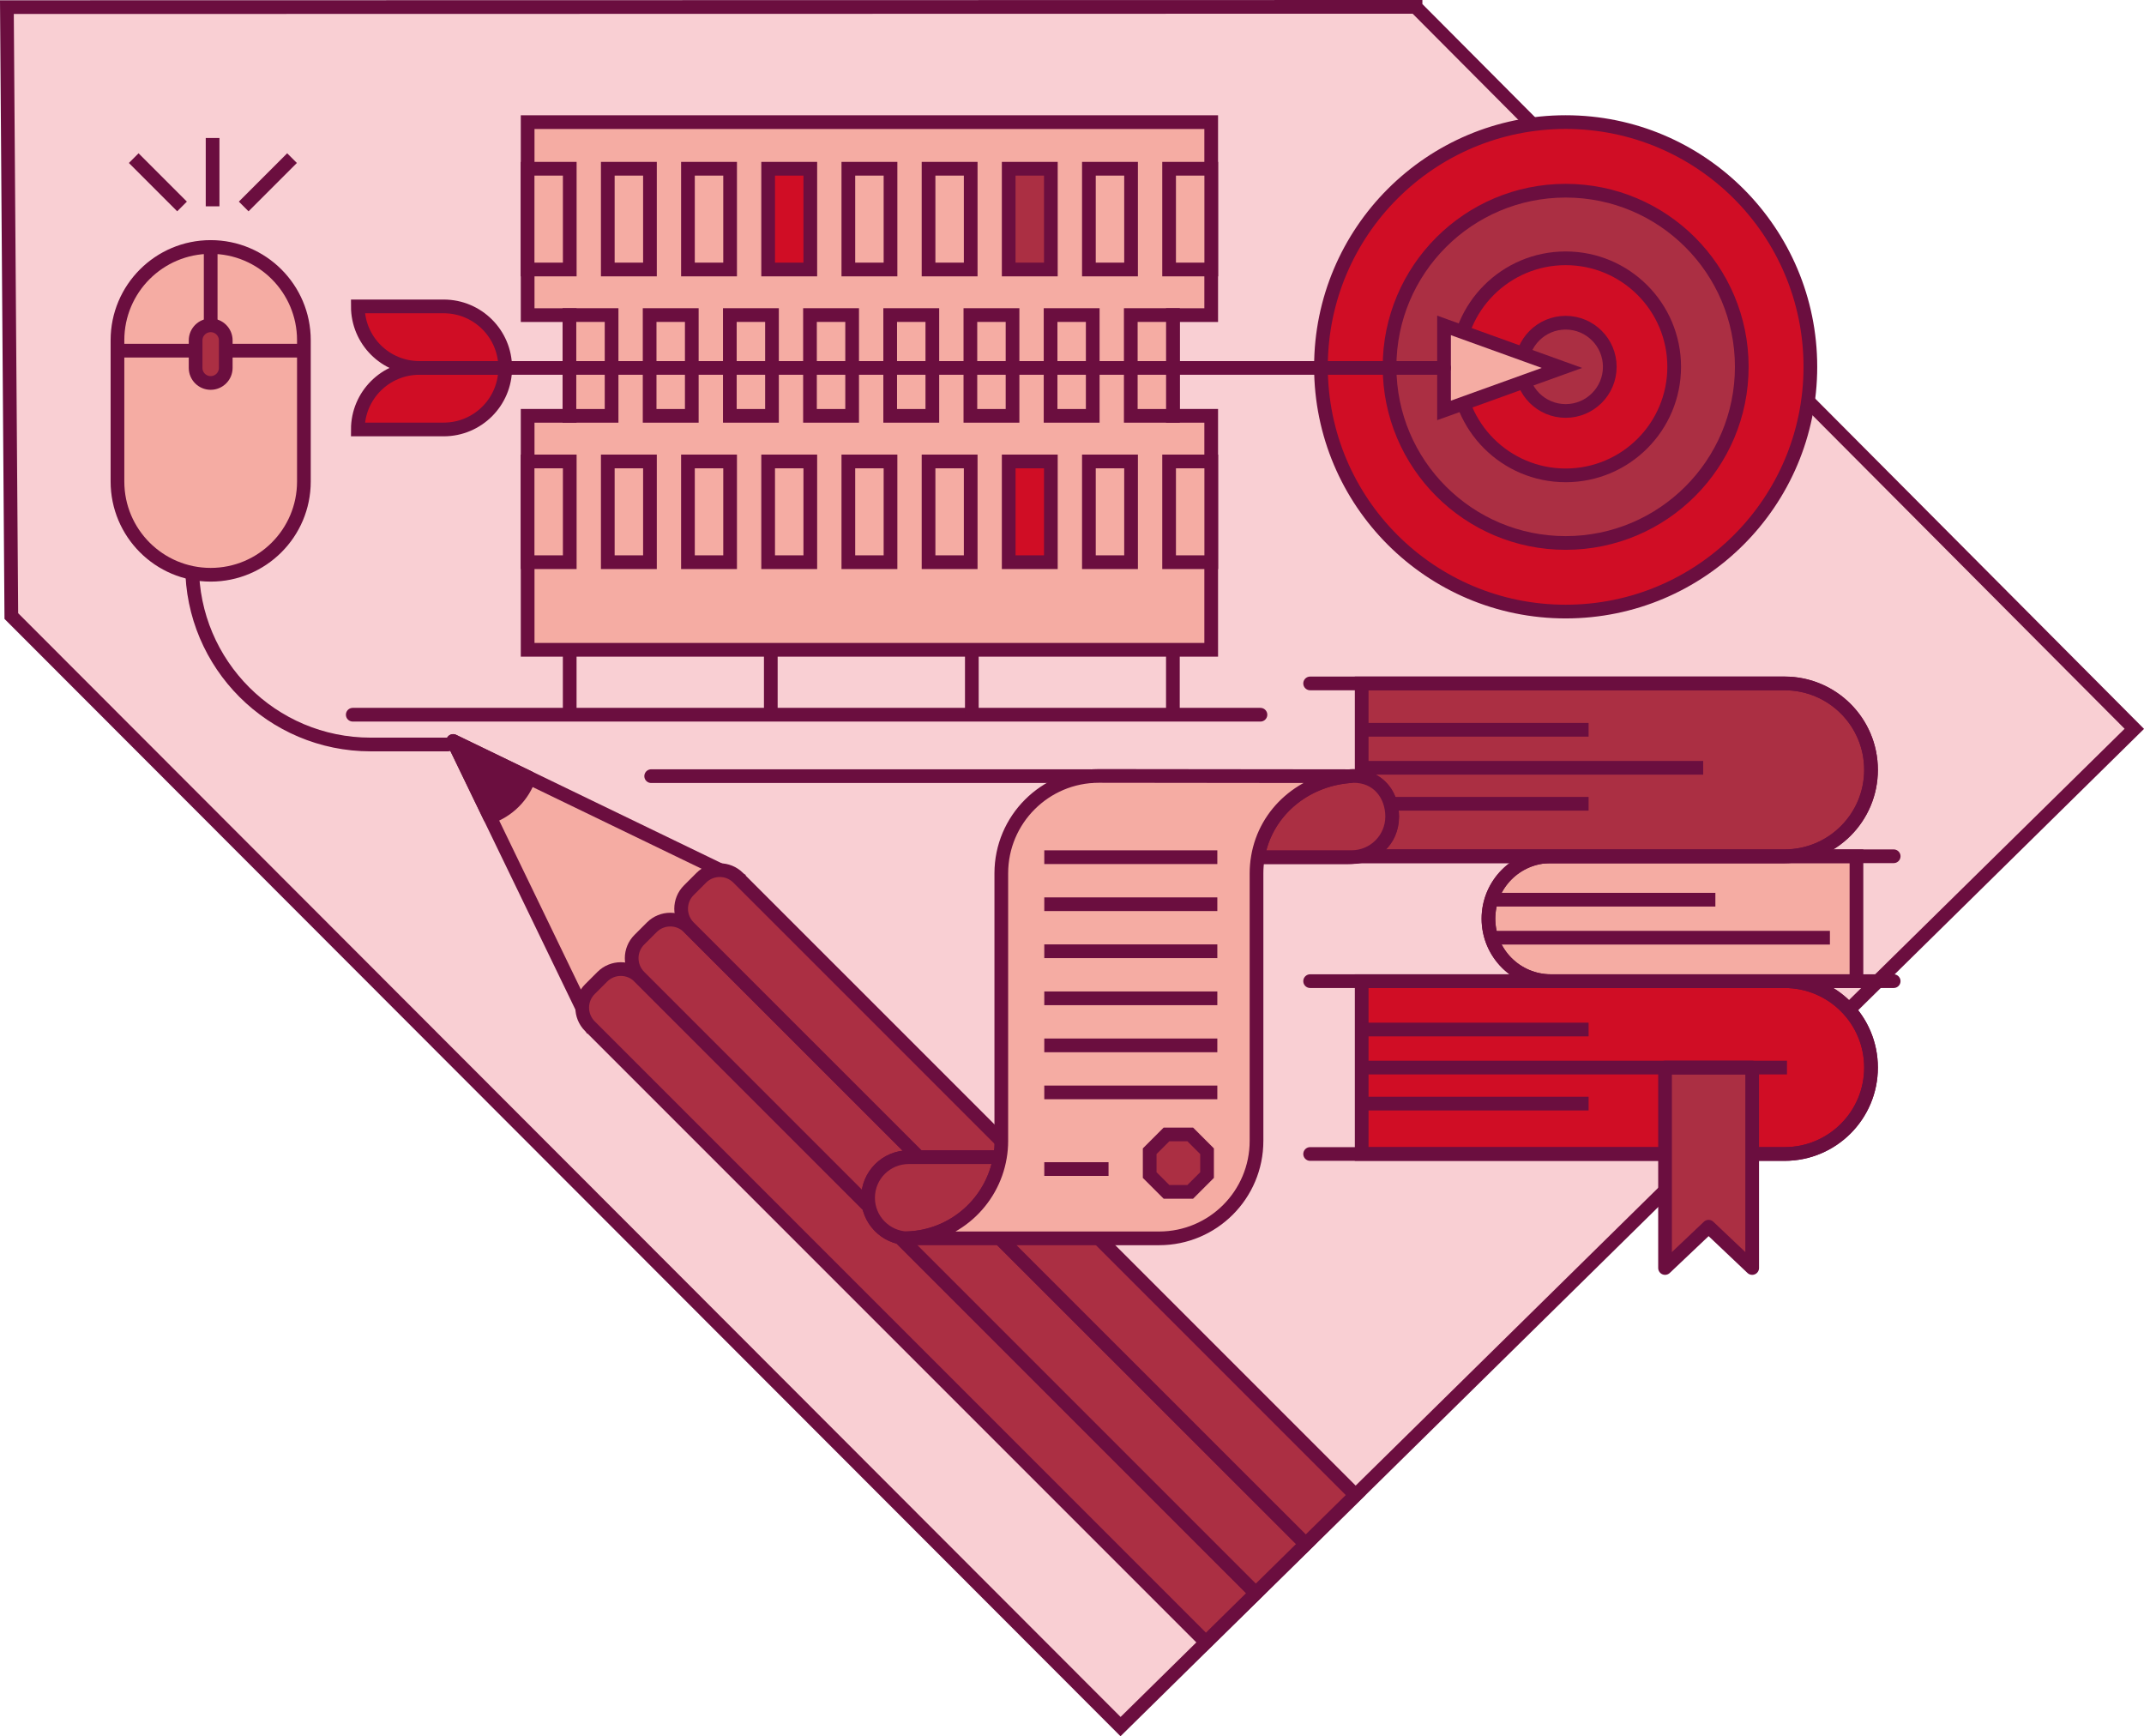 <?xml version="1.0" encoding="utf-8"?>
<!-- Generator: Adobe Illustrator 27.7.0, SVG Export Plug-In . SVG Version: 6.00 Build 0)  -->
<svg version="1.1" id="Layer_1" xmlns="http://www.w3.org/2000/svg" xmlns:xlink="http://www.w3.org/1999/xlink" x="0px" y="0px"
	 viewBox="0 0 469.44 380.12" style="enable-background:new 0 0 469.44 380.12;" xml:space="preserve">
<polygon style="fill:#F9CFD3;stroke:#6B0E3F;stroke-width:3;stroke-miterlimit:10;" points="467.32,159.56 309.94,1.51 309.94,1.5 
	1.51,1.56 2.48,134.87 245.35,378 "/>
<line style="fill:none;stroke:#6B0E3F;stroke-width:3;stroke-linecap:round;stroke-linejoin:round;stroke-miterlimit:10;" x1="275.98" y1="156.47" x2="77.24" y2="156.47"/>
<line style="fill:none;stroke:#6B0E3F;stroke-width:3;stroke-miterlimit:10;" x1="124.74" y1="142.26" x2="124.74" y2="156.47"/>
<line style="fill:none;stroke:#6B0E3F;stroke-width:3;stroke-miterlimit:10;" x1="168.77" y1="142.26" x2="168.77" y2="156.47"/>
<line style="fill:none;stroke:#6B0E3F;stroke-width:3;stroke-miterlimit:10;" x1="212.79" y1="142.26" x2="212.79" y2="156.47"/>
<line style="fill:none;stroke:#6B0E3F;stroke-width:3;stroke-miterlimit:10;" x1="256.81" y1="142.26" x2="256.81" y2="156.47"/>
<g>
	<g>
		<polygon style="fill:#F5ACA3;stroke:#6B0E3F;stroke-width:3;stroke-linecap:round;stroke-miterlimit:10;" points="256.81,68.99 
			256.81,91.03 265.2,91.03 265.2,142.26 115.53,142.26 115.53,91.03 124.74,91.03 124.74,68.99 115.53,68.99 115.53,26.74 
			265.2,26.74 265.2,68.99 		"/>
		
			<rect x="115.52" y="36.94" style="fill:#F5ACA3;stroke:#6B0E3F;stroke-width:3;stroke-linecap:round;stroke-miterlimit:10;" width="9.23" height="22.06"/>
		
			<rect x="133.08" y="36.94" style="fill:#F5ACA3;stroke:#6B0E3F;stroke-width:3;stroke-linecap:round;stroke-miterlimit:10;" width="9.23" height="22.06"/>
		
			<rect x="150.63" y="36.94" style="fill:#F5ACA3;stroke:#6B0E3F;stroke-width:3;stroke-linecap:round;stroke-miterlimit:10;" width="9.23" height="22.06"/>
		
			<rect x="168.19" y="36.94" style="fill:#D00D25;stroke:#6B0E3F;stroke-width:3;stroke-linecap:round;stroke-miterlimit:10;" width="9.23" height="22.06"/>
		
			<rect x="185.75" y="36.94" style="fill:#F5ACA3;stroke:#6B0E3F;stroke-width:3;stroke-linecap:round;stroke-miterlimit:10;" width="9.23" height="22.06"/>
		
			<rect x="203.31" y="36.94" style="fill:#F5ACA3;stroke:#6B0E3F;stroke-width:3;stroke-linecap:round;stroke-miterlimit:10;" width="9.23" height="22.06"/>
		
			<rect x="220.86" y="36.94" style="fill:#AB2F43;stroke:#6B0E3F;stroke-width:3;stroke-linecap:round;stroke-miterlimit:10;" width="9.23" height="22.06"/>
		
			<rect x="238.42" y="36.94" style="fill:#F5ACA3;stroke:#6B0E3F;stroke-width:3;stroke-linecap:round;stroke-miterlimit:10;" width="9.23" height="22.06"/>
		
			<rect x="255.98" y="36.94" style="fill:#F5ACA3;stroke:#6B0E3F;stroke-width:3;stroke-linecap:round;stroke-miterlimit:10;" width="9.23" height="22.06"/>
		
			<rect x="124.68" y="68.98" style="fill:#F5ACA3;stroke:#6B0E3F;stroke-width:3;stroke-linecap:round;stroke-miterlimit:10;" width="9.23" height="22.06"/>
		
			<rect x="142.24" y="68.98" style="fill:#F5ACA3;stroke:#6B0E3F;stroke-width:3;stroke-linecap:round;stroke-miterlimit:10;" width="9.23" height="22.06"/>
		
			<rect x="159.8" y="68.98" style="fill:#F5ACA3;stroke:#6B0E3F;stroke-width:3;stroke-linecap:round;stroke-miterlimit:10;" width="9.23" height="22.06"/>
		
			<rect x="177.35" y="68.98" style="fill:#F5ACA3;stroke:#6B0E3F;stroke-width:3;stroke-linecap:round;stroke-miterlimit:10;" width="9.23" height="22.06"/>
		
			<rect x="194.91" y="68.98" style="fill:#F5ACA3;stroke:#6B0E3F;stroke-width:3;stroke-linecap:round;stroke-miterlimit:10;" width="9.23" height="22.06"/>
		
			<rect x="212.47" y="68.98" style="fill:#F5ACA3;stroke:#6B0E3F;stroke-width:3;stroke-linecap:round;stroke-miterlimit:10;" width="9.23" height="22.06"/>
		
			<rect x="230.03" y="68.98" style="fill:#F5ACA3;stroke:#6B0E3F;stroke-width:3;stroke-linecap:round;stroke-miterlimit:10;" width="9.23" height="22.06"/>
		
			<rect x="247.59" y="68.98" style="fill:#F5ACA3;stroke:#6B0E3F;stroke-width:3;stroke-linecap:round;stroke-miterlimit:10;" width="9.23" height="22.06"/>
		<g>
			
				<rect x="115.52" y="101.02" style="fill:#F5ACA3;stroke:#6B0E3F;stroke-width:3;stroke-linecap:round;stroke-miterlimit:10;" width="9.23" height="22.06"/>
			
				<rect x="133.08" y="101.02" style="fill:#F5ACA3;stroke:#6B0E3F;stroke-width:3;stroke-linecap:round;stroke-miterlimit:10;" width="9.23" height="22.06"/>
			
				<rect x="150.63" y="101.02" style="fill:#F5ACA3;stroke:#6B0E3F;stroke-width:3;stroke-linecap:round;stroke-miterlimit:10;" width="9.23" height="22.06"/>
			
				<rect x="168.19" y="101.02" style="fill:#F5ACA3;stroke:#6B0E3F;stroke-width:3;stroke-linecap:round;stroke-miterlimit:10;" width="9.23" height="22.06"/>
			
				<rect x="185.75" y="101.02" style="fill:#F5ACA3;stroke:#6B0E3F;stroke-width:3;stroke-linecap:round;stroke-miterlimit:10;" width="9.23" height="22.06"/>
			
				<rect x="203.31" y="101.02" style="fill:#F5ACA3;stroke:#6B0E3F;stroke-width:3;stroke-linecap:round;stroke-miterlimit:10;" width="9.23" height="22.06"/>
			
				<rect x="220.86" y="101.02" style="fill:#D00D25;stroke:#6B0E3F;stroke-width:3;stroke-linecap:round;stroke-miterlimit:10;" width="9.23" height="22.06"/>
			
				<rect x="238.42" y="101.02" style="fill:#F5ACA3;stroke:#6B0E3F;stroke-width:3;stroke-linecap:round;stroke-miterlimit:10;" width="9.23" height="22.06"/>
			
				<rect x="255.98" y="101.02" style="fill:#F5ACA3;stroke:#6B0E3F;stroke-width:3;stroke-linecap:round;stroke-miterlimit:10;" width="9.23" height="22.06"/>
		</g>
	</g>
</g>
<path style="fill:none;stroke:#6B0E3F;stroke-width:3;stroke-linecap:round;stroke-linejoin:round;stroke-miterlimit:10;" d="
	M62.61,89.48c-3.36,1.8-6.42,4.1-9.1,6.77c-6.39,6.4-10.58,15.01-11.33,24.58c-0.08,1.02-0.12,2.04-0.12,3.07
	c0,21.58,17.5,39.09,39.1,39.09h16.91"/>
<g>
	<g>
		<path style="fill:#F5ACA3;stroke:#6B0E3F;stroke-width:3;stroke-miterlimit:10;" d="M25.72,105.42V74.48
			c0-11.27,9.14-20.41,20.41-20.41h0c11.27,0,20.41,9.14,20.41,20.41v30.94c0,11.27-9.14,20.41-20.41,20.41h0
			C34.86,125.83,25.72,116.69,25.72,105.42z"/>
		<line style="fill:none;stroke:#6B0E3F;stroke-width:3;stroke-miterlimit:10;" x1="26.68" y1="76.77" x2="66.54" y2="76.77"/>
		<line style="fill:none;stroke:#6B0E3F;stroke-width:3;stroke-miterlimit:10;" x1="46.13" y1="71.22" x2="46.13" y2="55.25"/>
		<path style="fill:#AB2F43;stroke:#6B0E3F;stroke-width:3;stroke-miterlimit:10;" d="M42.83,80.54v-6.02c0-1.82,1.48-3.3,3.3-3.3h0
			c1.82,0,3.3,1.48,3.3,3.3v6.02c0,1.82-1.48,3.3-3.3,3.3h0C44.31,83.84,42.83,82.37,42.83,80.54z"/>
	</g>
</g>
<line style="fill:none;stroke:#6B0E3F;stroke-width:3;stroke-miterlimit:10;" x1="46.55" y1="30.21" x2="46.55" y2="45.17"/>
<line style="fill:none;stroke:#6B0E3F;stroke-width:3;stroke-miterlimit:10;" x1="63.94" y1="34.62" x2="53.36" y2="45.2"/>
<line style="fill:none;stroke:#6B0E3F;stroke-width:3;stroke-miterlimit:10;" x1="29.28" y1="34.62" x2="39.86" y2="45.2"/>
<circle style="fill:#D00D25;stroke:#6B0E3F;stroke-width:3;stroke-miterlimit:10;" cx="342.81" cy="80.31" r="53.58"/>
<circle style="fill:#AB2F43;stroke:#6B0E3F;stroke-width:3;stroke-miterlimit:10;" cx="342.81" cy="80.31" r="38.56"/>
<circle style="fill:#D00D25;stroke:#6B0E3F;stroke-width:3;stroke-miterlimit:10;" cx="342.81" cy="80.31" r="23.76"/>
<circle style="fill:#AB2F43;stroke:#6B0E3F;stroke-width:3;stroke-miterlimit:10;" cx="342.81" cy="80.31" r="9.66"/>
<g>
	
		<polyline style="fill:#F5ACA3;stroke:#6B0E3F;stroke-width:3;stroke-linecap:square;stroke-linejoin:round;stroke-miterlimit:10;" points="
		161.29,192.24 99.21,162.22 129.23,224.3 	"/>
	<g>
		<path style="fill:#AB2F43;stroke:#6B0E3F;stroke-width:3;stroke-linecap:square;stroke-miterlimit:10;" d="M274.96,348.8
			l-10.92,10.74L129.16,224.66c-2.24-2.24-2.24-5.87,0-8.1l2.72-2.72c2.24-2.24,5.87-2.24,8.1,0L274.96,348.8z"/>
		<path style="fill:#AB2F43;stroke:#6B0E3F;stroke-width:3;stroke-linecap:square;stroke-miterlimit:10;" d="M285.9,338.04
			l-10.94,10.76L139.99,213.83c-2.24-2.24-2.24-5.87,0-8.1l2.72-2.72c2.24-2.24,5.87-2.24,8.1,0L285.9,338.04z"/>
		<path style="fill:#AB2F43;stroke:#6B0E3F;stroke-width:3;stroke-linecap:square;stroke-miterlimit:10;" d="M296.79,327.32
			l-10.89,10.71L150.82,203c-2.24-2.24-2.24-5.87,0-8.1l2.72-2.72c2.24-2.24,5.87-2.24,8.1,0L296.79,327.32z"/>
	</g>
	<path style="fill:#6B0E3F;stroke:#6B0E3F;stroke-width:3;stroke-linecap:square;stroke-linejoin:round;stroke-miterlimit:10;" d="
		M107.26,178.87c1.92-0.68,3.74-1.78,5.28-3.32c1.54-1.54,2.63-3.35,3.31-5.27l-16.63-8.06L107.26,178.87z"/>
</g>
<g>
	<g>
		<path style="fill:#D00D25;stroke:#6B0E3F;stroke-width:3;stroke-miterlimit:10;" d="M298.15,252.64h92.6
			c10.45,0,18.92-8.47,18.92-18.92v0c0-10.45-8.47-18.92-18.92-18.92h-92.6v11.22V252.64z"/>
		<path style="fill:none;stroke:#6B0E3F;stroke-width:3;stroke-linecap:round;stroke-linejoin:round;stroke-miterlimit:10;" d="
			M286.86,214.8h103.89c10.45,0,18.92,8.47,18.92,18.92v0c0,10.45-8.47,18.92-18.92,18.92H286.86"/>
	</g>
	
		<polygon style="fill:#AB2F43;stroke:#6B0E3F;stroke-width:3;stroke-linecap:round;stroke-linejoin:round;stroke-miterlimit:10;" points="
		383.65,277.6 374.11,268.56 364.57,277.6 364.57,233.72 383.65,233.72 	"/>
	
		<line style="fill:#D00D25;stroke:#6B0E3F;stroke-width:3;stroke-miterlimit:10;" x1="347.83" y1="225.39" x2="298.15" y2="225.39"/>
	
		<line style="fill:#D00D25;stroke:#6B0E3F;stroke-width:3;stroke-miterlimit:10;" x1="347.83" y1="241.61" x2="298.15" y2="241.61"/>
	
		<line style="fill:#D00D25;stroke:#6B0E3F;stroke-width:3;stroke-miterlimit:10;" x1="391.27" y1="233.72" x2="298.15" y2="233.72"/>
</g>
<g>
	<path style="fill:#F5ACA3;stroke:#6B0E3F;stroke-width:3;stroke-miterlimit:10;" d="M406.48,187.46h-66.9
		c-7.55,0-13.67,6.12-13.67,13.67v0c0,7.55,6.12,13.67,13.67,13.67h66.9V187.46z"/>
	<path style="fill:none;stroke:#6B0E3F;stroke-width:3;stroke-linecap:round;stroke-linejoin:round;stroke-miterlimit:10;" d="
		M414.63,214.8h-75.06c-7.55,0-13.67-6.12-13.67-13.67v0c0-7.55,6.12-13.67,13.67-13.67h75.06"/>
	
		<line style="fill:#D00D25;stroke:#6B0E3F;stroke-width:3;stroke-miterlimit:10;" x1="375.59" y1="196.97" x2="326.55" y2="196.97"/>
	
		<line style="fill:#D00D25;stroke:#6B0E3F;stroke-width:3;stroke-miterlimit:10;" x1="400.67" y1="205.29" x2="326.55" y2="205.29"/>
</g>
<g>
	<g>
		<path style="fill:#AB2F43;stroke:#6B0E3F;stroke-width:3;stroke-miterlimit:10;" d="M298.15,187.46h92.6
			c10.45,0,18.92-8.47,18.92-18.92v0c0-10.45-8.47-18.92-18.92-18.92h-92.6V187.46z"/>
		<path style="fill:none;stroke:#6B0E3F;stroke-width:3;stroke-linecap:round;stroke-linejoin:round;stroke-miterlimit:10;" d="
			M286.86,149.62h103.89c10.45,0,18.92,8.47,18.92,18.92v0c0,10.45-8.47,18.92-18.92,18.92H286.86"/>
	</g>
	
		<line style="fill:#D00D25;stroke:#6B0E3F;stroke-width:3;stroke-miterlimit:10;" x1="347.83" y1="159.77" x2="298.15" y2="159.77"/>
	<polyline style="fill:none;stroke:#6B0E3F;stroke-width:3;stroke-miterlimit:10;" points="303.67,175.97 304.42,175.97 
		347.83,175.97 	"/>
	
		<line style="fill:#D00D25;stroke:#6B0E3F;stroke-width:3;stroke-miterlimit:10;" x1="372.92" y1="168.09" x2="298.15" y2="168.09"/>
</g>
<g>
	<g>
		<g>
			<line style="fill:none;stroke:#6B0E3F;stroke-width:3;stroke-miterlimit:10;" x1="198.95" y1="271.12" x2="197.91" y2="271.12"/>
			<path style="fill:none;stroke:#6B0E3F;stroke-width:3;stroke-miterlimit:10;" d="M198.57,271.11c-0.21,0.02-0.43,0.02-0.66,0.02"
				/>
			<path style="fill:#F5ACA3;stroke:#6B0E3F;stroke-width:3;stroke-miterlimit:10;" d="M208.45,249.78"/>
			<path style="fill:none;stroke:#6B0E3F;stroke-width:3;stroke-miterlimit:10;" d="M295.62,169.89"/>
			<path style="fill:#F5ACA3;stroke:#6B0E3F;stroke-width:3;stroke-miterlimit:10;" d="M187.11,271.12"/>
			<path style="fill:#F5ACA3;stroke:#6B0E3F;stroke-width:3;stroke-miterlimit:10;" d="M219,253.33h-0.06h-19.99
				c-4.92,0-8.9,3.98-8.9,8.89c0,4.79,3.78,8.68,8.52,8.88"/>
			<path style="fill:#AB2F43;stroke:#6B0E3F;stroke-width:3;stroke-linejoin:round;stroke-miterlimit:10;" d="M218.97,253.33
				c0,0.02,0,0.05-0.02,0.06c-1.66,9.86-10.09,17.4-20.36,17.72c-4.74-0.2-8.52-4.1-8.52-8.88c0-4.92,3.98-8.89,8.89-8.89H218.97z"
				/>
			<path style="fill:#F5ACA3;stroke:#6B0E3F;stroke-width:3;stroke-miterlimit:10;" d="M275.12,187.66h0.3h19.76
				c5.46,0,9.65-3.4,9.65-8.9c0-5.47-3.63-9.07-9.26-8.84"/>
			<path style="fill:#AB2F43;stroke:#6B0E3F;stroke-width:3;stroke-linejoin:round;stroke-miterlimit:10;" d="M275.41,187.66
				c0-0.02,0-0.05,0.02-0.06c1.66-9.86,10.33-17.26,20.87-17.72c5.35-0.07,8.52,4.1,8.52,8.88c0,4.92-3.98,8.89-8.89,8.89H275.41z"
				/>
			<path style="fill:#F5ACA3;stroke:#6B0E3F;stroke-width:3;stroke-linecap:round;stroke-linejoin:round;stroke-miterlimit:10;" d="
				M295.59,169.93c-10.21,0.82-18.53,7.91-20.17,17.73c-0.2,1.16-0.3,2.34-0.3,3.54v58.57c0,11.79-9.55,21.34-21.33,21.34h-54.84
				c-0.12,0-0.26,0-0.38-0.02c10.27-0.31,18.72-7.89,20.37-17.77c0.2-1.16,0.3-2.34,0.3-3.55V191.2c0-11.78,9.55-21.33,21.34-21.33
				L295.59,169.93z"/>
		</g>
		
			<line style="fill:none;stroke:#6B0E3F;stroke-width:3;stroke-linejoin:round;stroke-miterlimit:10;" x1="228.65" y1="187.66" x2="266.54" y2="187.66"/>
		
			<line style="fill:none;stroke:#6B0E3F;stroke-width:3;stroke-linejoin:round;stroke-miterlimit:10;" x1="228.65" y1="197.96" x2="266.54" y2="197.96"/>
		
			<line style="fill:none;stroke:#6B0E3F;stroke-width:3;stroke-linejoin:round;stroke-miterlimit:10;" x1="228.65" y1="255.94" x2="242.72" y2="255.94"/>
		<polygon style="fill:#AB2F43;stroke:#6B0E3F;stroke-width:3;stroke-miterlimit:10;" points="260.61,248.36 255.41,248.36 
			251.73,252.04 251.73,257.25 255.41,260.93 260.61,260.93 264.29,257.25 264.29,252.04 		"/>
	</g>
	
		<line style="fill:none;stroke:#6B0E3F;stroke-width:3;stroke-linejoin:round;stroke-miterlimit:10;" x1="228.65" y1="208.26" x2="266.54" y2="208.26"/>
	
		<line style="fill:none;stroke:#6B0E3F;stroke-width:3;stroke-linejoin:round;stroke-miterlimit:10;" x1="228.65" y1="218.56" x2="266.54" y2="218.56"/>
	
		<line style="fill:none;stroke:#6B0E3F;stroke-width:3;stroke-linejoin:round;stroke-miterlimit:10;" x1="228.65" y1="228.86" x2="266.54" y2="228.86"/>
	
		<line style="fill:none;stroke:#6B0E3F;stroke-width:3;stroke-linejoin:round;stroke-miterlimit:10;" x1="228.65" y1="239.16" x2="266.54" y2="239.16"/>
</g>
<line style="fill:none;stroke:#6B0E3F;stroke-width:3;stroke-linecap:round;stroke-linejoin:round;stroke-miterlimit:10;" x1="142.58" y1="169.92" x2="238.76" y2="169.92"/>
<path style="fill:#D00D25;stroke:#6B0E3F;stroke-width:3;stroke-miterlimit:10;" d="M91.82,80.55h18.8v0
	c0,7.44-6.03,13.47-13.47,13.47h-18.8v0C78.35,86.58,84.38,80.55,91.82,80.55z"/>
<path style="fill:#D00D25;stroke:#6B0E3F;stroke-width:3;stroke-miterlimit:10;" d="M97.15,67.08h-18.8v0
	c0,7.44,6.03,13.47,13.47,13.47h18.8v0C110.62,73.11,104.59,67.08,97.15,67.08z"/>
<polygon style="fill:#F5ACA3;stroke:#6B0E3F;stroke-width:3;stroke-miterlimit:10;" points="342,80.55 316.18,71.24 316.18,89.85 
	"/>
<polyline style="fill:none;stroke:#6B0E3F;stroke-width:3;stroke-linecap:round;stroke-linejoin:round;stroke-miterlimit:10;" points="
	316.18,80.55 224.39,80.55 93.64,80.55 "/>
</svg>
